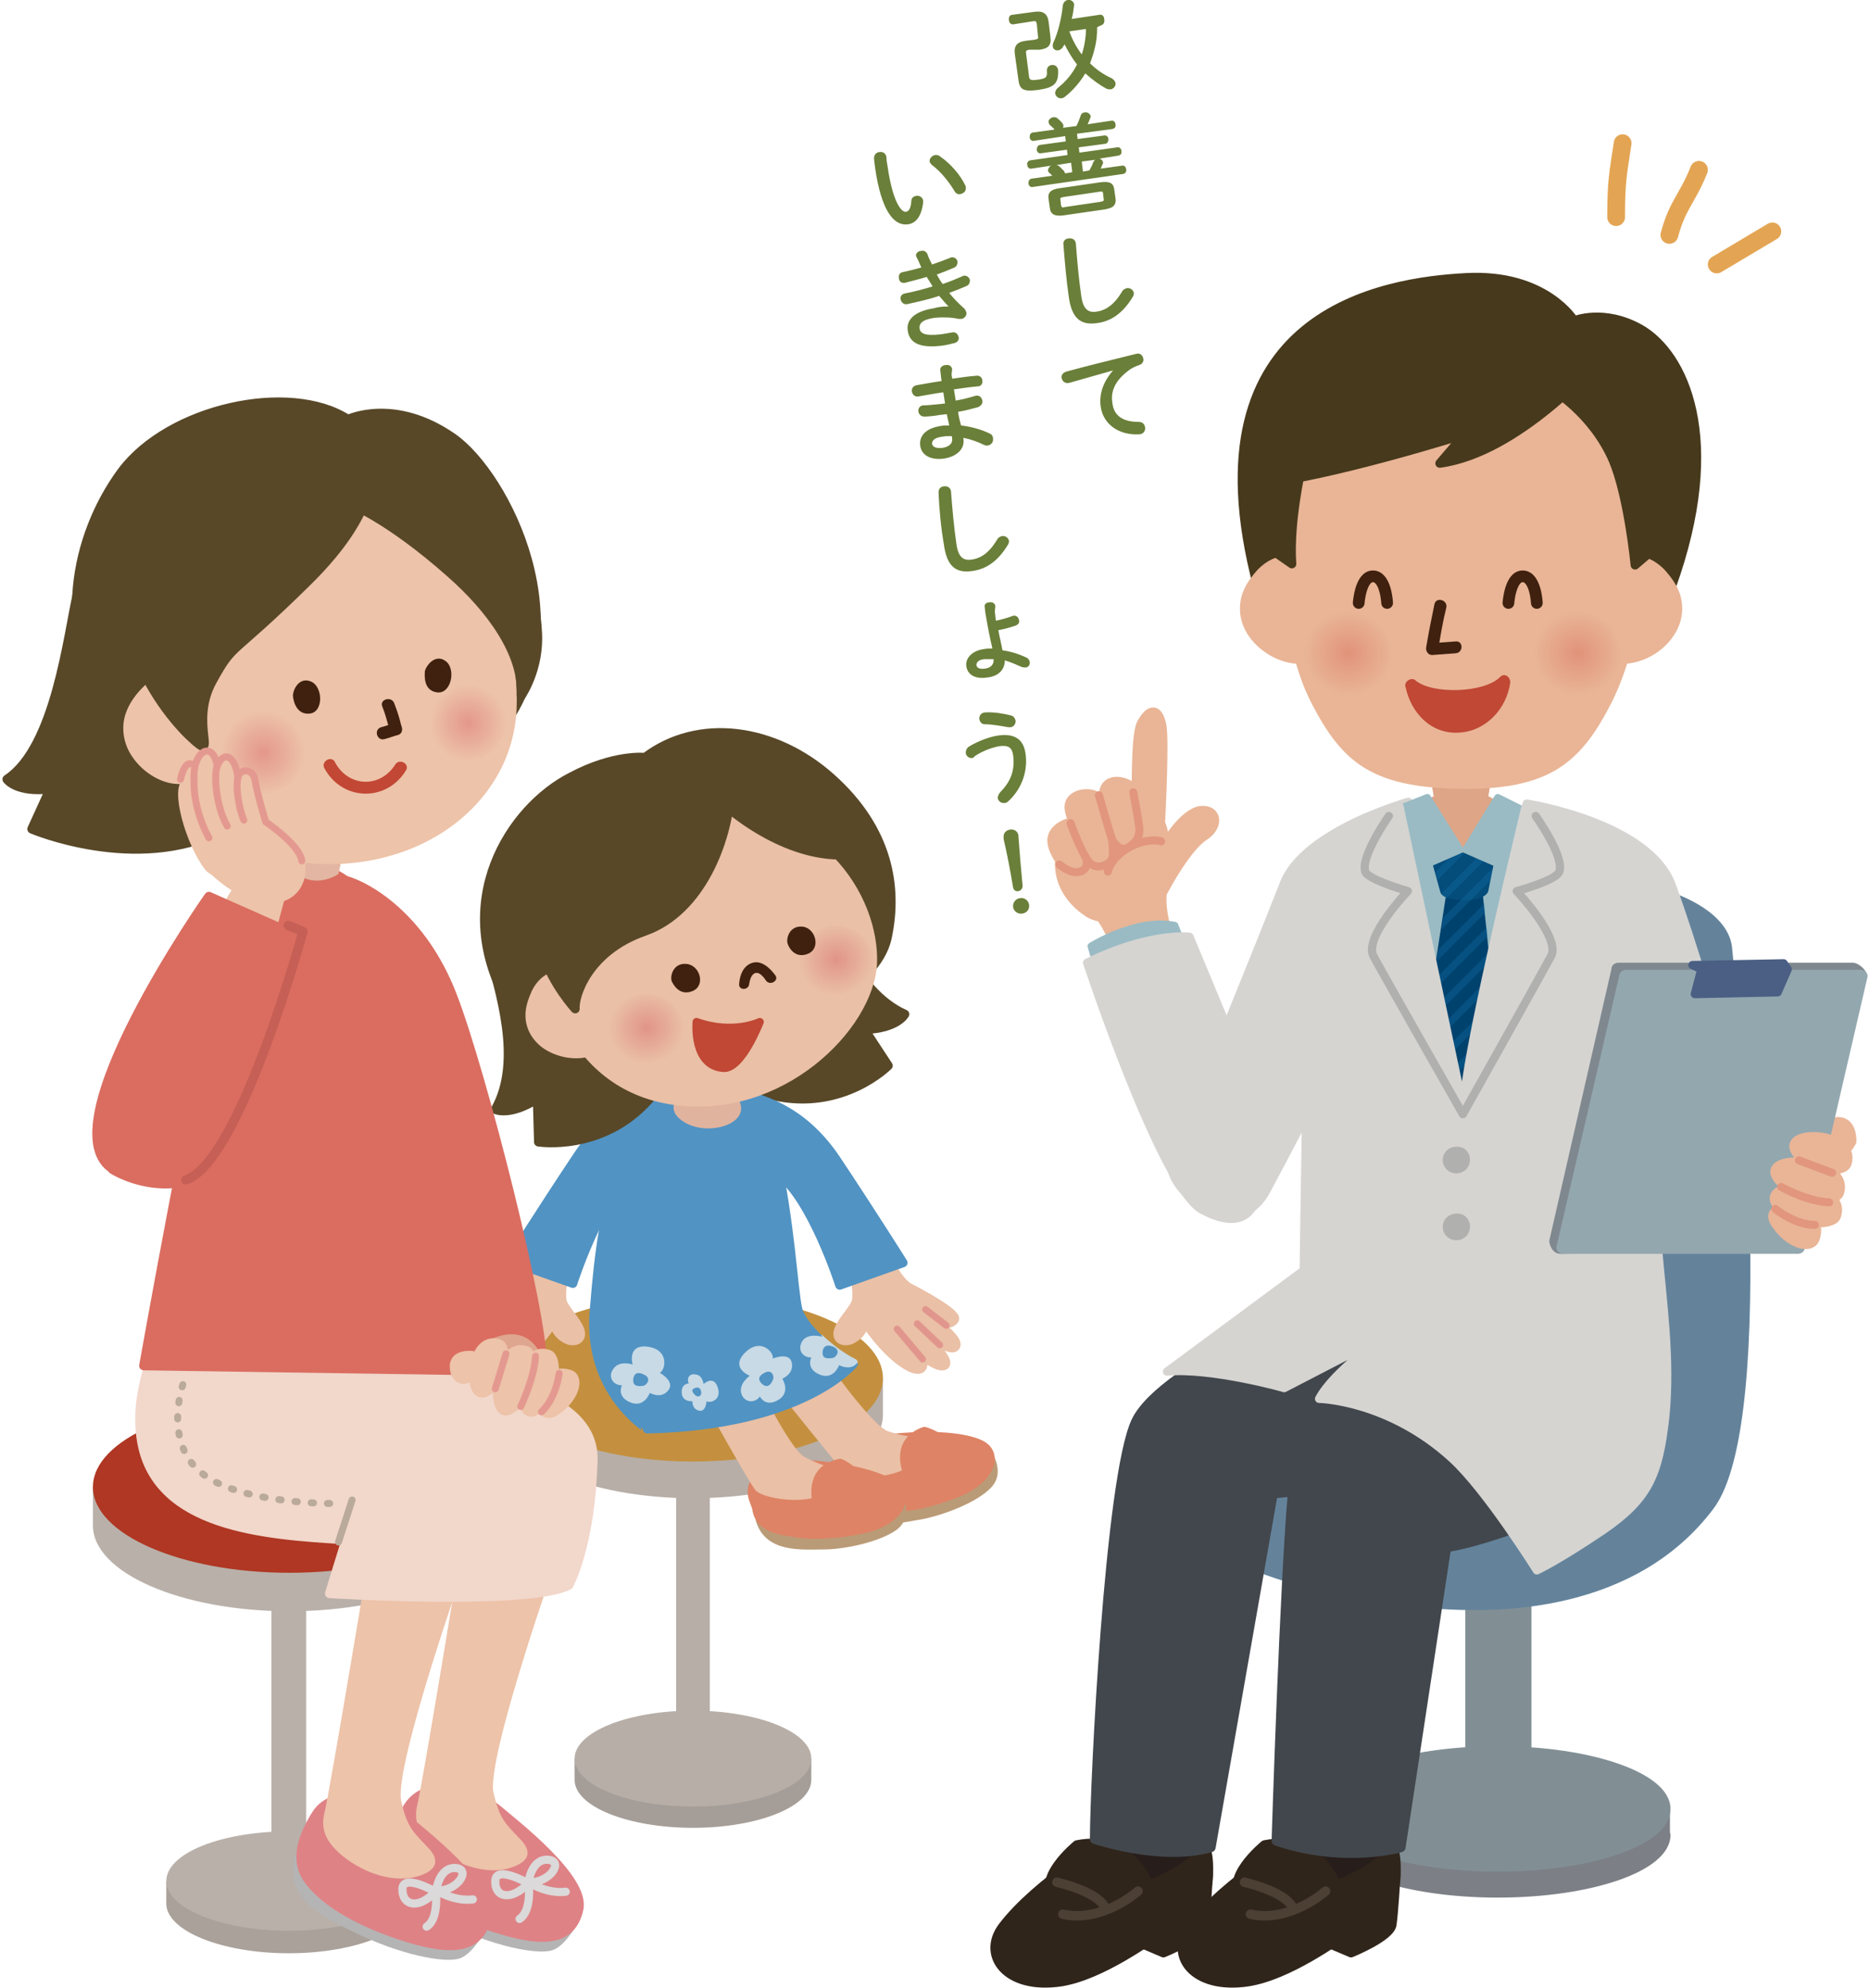 <?xml version="1.0" encoding="utf-8"?>
<!-- Generator: Adobe Illustrator 23.0.3, SVG Export Plug-In . SVG Version: 6.00 Build 0)  -->
<svg version="1.1" id="レイヤー_1" xmlns="http://www.w3.org/2000/svg" xmlns:xlink="http://www.w3.org/1999/xlink" x="0px"
	 y="0px" width="316px" height="336px" viewBox="0 0 316 336" style="enable-background:new 0 0 316 336;" xml:space="preserve">
<style type="text/css">
	
		.st0{fill-rule:evenodd;clip-rule:evenodd;fill:#584828;stroke:#584828;stroke-width:1.517;stroke-linecap:round;stroke-linejoin:round;stroke-miterlimit:10;}
	.st1{fill:#A59E98;}
	.st2{fill:#B7AEA7;}
	.st3{fill:#C4903F;}
	.st4{fill:none;stroke:#B7AEA7;stroke-width:5.69;stroke-linecap:round;stroke-miterlimit:10;}
	.st5{fill:#EAC0A6;stroke:#EAC0A6;stroke-width:1.517;stroke-linecap:round;stroke-linejoin:round;stroke-miterlimit:10;}
	.st6{fill:none;stroke:#E1968D;stroke-width:1.138;stroke-linecap:round;stroke-linejoin:round;stroke-miterlimit:10;}
	.st7{fill:#5193C3;stroke:#5193C3;stroke-width:1.517;stroke-linecap:round;stroke-linejoin:round;stroke-miterlimit:10;}
	.st8{fill:#BA9B77;stroke:#BA9B77;stroke-width:1.517;stroke-linecap:round;stroke-linejoin:round;stroke-miterlimit:10;}
	.st9{fill:#DE8365;stroke:#DE8365;stroke-width:1.517;stroke-linecap:round;stroke-linejoin:round;stroke-miterlimit:10;}
	.st10{fill:#E0B39E;}
	.st11{fill:#EAC0A6;}
	.st12{fill-rule:evenodd;clip-rule:evenodd;fill:url(#SVGID_1_);}
	.st13{fill-rule:evenodd;clip-rule:evenodd;fill:url(#SVGID_2_);}
	.st14{fill-rule:evenodd;clip-rule:evenodd;fill:#40210F;}
	.st15{fill:#40210F;}
	
		.st16{fill-rule:evenodd;clip-rule:evenodd;fill:#C04835;stroke:#C04835;stroke-width:1.338;stroke-linecap:round;stroke-linejoin:round;stroke-miterlimit:10;}
	.st17{clip-path:url(#SVGID_3_);}
	.st18{fill:#C7DAE6;}
	.st19{fill:#A9A19A;}
	.st20{fill:#B9B0A9;}
	.st21{fill:#AF3723;}
	.st22{fill:none;stroke:#B9B0A9;stroke-width:5.881;stroke-linecap:round;stroke-miterlimit:10;}
	.st23{fill:#B5B4B4;stroke:#B5B4B4;stroke-width:1.383;stroke-linecap:round;stroke-linejoin:round;stroke-miterlimit:10;}
	.st24{fill:#DE8286;stroke:#DE8286;stroke-width:1.383;stroke-linecap:round;stroke-linejoin:round;stroke-miterlimit:10;}
	.st25{fill:#EDC3A9;}
	.st26{fill:none;stroke:#DBD9D9;stroke-width:1.383;stroke-linecap:round;stroke-linejoin:round;stroke-miterlimit:10;}
	.st27{fill:#DA6D60;stroke:#DA6D60;stroke-width:1.568;stroke-linecap:round;stroke-linejoin:round;stroke-miterlimit:10;}
	.st28{fill:#F2D7CB;stroke:#F2D7CB;stroke-width:1.568;stroke-linecap:round;stroke-linejoin:round;stroke-miterlimit:10;}
	.st29{fill:#E2B6A2;}
	
		.st30{fill:none;stroke:#BAAA9B;stroke-width:1.176;stroke-linecap:round;stroke-linejoin:round;stroke-miterlimit:10;stroke-dasharray:0.392,2.353;}
	.st31{fill:none;stroke:#BAAA9B;stroke-width:1.176;stroke-linecap:round;stroke-linejoin:round;stroke-miterlimit:10;}
	.st32{fill:#DFA68F;}
	.st33{fill:#EDC3A9;stroke:#EDC3A9;stroke-width:1.568;stroke-linecap:round;stroke-linejoin:round;stroke-miterlimit:10;}
	.st34{fill:none;stroke:#E49990;stroke-width:1.176;stroke-linecap:round;stroke-linejoin:round;stroke-miterlimit:10;}
	
		.st35{fill-rule:evenodd;clip-rule:evenodd;fill:#584828;stroke:#584828;stroke-width:1.568;stroke-linecap:round;stroke-linejoin:round;stroke-miterlimit:10;}
	.st36{fill:#C24735;}
	.st37{fill-rule:evenodd;clip-rule:evenodd;fill:url(#SVGID_4_);}
	.st38{fill-rule:evenodd;clip-rule:evenodd;fill:url(#SVGID_5_);}
	.st39{fill:none;stroke:#C65F55;stroke-width:1.568;stroke-linecap:round;stroke-linejoin:round;stroke-miterlimit:10;}
	.st40{fill:#E9B596;stroke:#E9B596;stroke-width:1.803;stroke-linecap:round;stroke-linejoin:round;stroke-miterlimit:10;}
	.st41{fill:none;stroke:#E1967D;stroke-width:1.352;stroke-linecap:round;stroke-linejoin:round;stroke-miterlimit:10;}
	.st42{fill:#D5D4D1;stroke:#D5D4D1;stroke-width:1.387;stroke-linecap:round;stroke-linejoin:round;stroke-miterlimit:10;}
	.st43{fill:#9ABBC4;stroke:#9ABBC4;stroke-width:1.229;stroke-linecap:round;stroke-linejoin:round;stroke-miterlimit:10;}
	.st44{fill:#7C8086;stroke:#7C8086;stroke-width:1.387;stroke-linecap:round;stroke-linejoin:round;stroke-miterlimit:10;}
	.st45{fill:#818F95;stroke:#818F95;stroke-width:1.387;stroke-linecap:round;stroke-linejoin:round;stroke-miterlimit:10;}
	.st46{fill:#64839B;}
	.st47{fill:#30251B;stroke:#30251B;stroke-width:1.601;stroke-linecap:round;stroke-linejoin:round;stroke-miterlimit:10;}
	.st48{fill:#271E1B;}
	.st49{fill:none;stroke:#4C3F33;stroke-width:1.601;stroke-linecap:round;stroke-linejoin:round;stroke-miterlimit:10;}
	.st50{fill:#42474D;stroke:#42474D;stroke-width:1.646;stroke-linecap:round;stroke-linejoin:round;stroke-miterlimit:10;}
	
		.st51{fill-rule:evenodd;clip-rule:evenodd;fill:#47391C;stroke:#47391C;stroke-width:1.505;stroke-linecap:round;stroke-linejoin:round;stroke-miterlimit:10;}
	.st52{fill:#DEA587;}
	.st53{fill:#00426E;stroke:#00426E;stroke-width:1.639;stroke-linecap:round;stroke-linejoin:round;stroke-miterlimit:10;}
	.st54{fill:#044C7A;stroke:#044C7A;stroke-width:1.639;stroke-linecap:round;stroke-linejoin:round;stroke-miterlimit:10;}
	.st55{opacity:0.3;}
	.st56{clip-path:url(#SVGID_6_);}
	.st57{fill:none;stroke:#1475AD;stroke-width:1.189;stroke-linejoin:round;stroke-miterlimit:10;}
	.st58{fill:none;stroke:#B0B0AE;stroke-width:1.387;stroke-linecap:round;stroke-linejoin:round;stroke-miterlimit:10;}
	.st59{fill:#B0B0AE;}
	.st60{fill:#E9B596;}
	
		.st61{fill-rule:evenodd;clip-rule:evenodd;fill:none;stroke:#40210F;stroke-width:1.982;stroke-linecap:round;stroke-linejoin:round;stroke-miterlimit:10;}
	.st62{fill-rule:evenodd;clip-rule:evenodd;fill:url(#SVGID_7_);}
	.st63{fill-rule:evenodd;clip-rule:evenodd;fill:url(#SVGID_8_);}
	.st64{fill-rule:evenodd;clip-rule:evenodd;fill:#C04835;}
	.st65{fill:#C04835;}
	.st66{fill:#80888F;}
	.st67{fill:#93A7AF;}
	.st68{fill:#4A5F83;stroke:#4A5F83;stroke-width:1.398;stroke-linecap:round;stroke-linejoin:round;stroke-miterlimit:10;}
	.st69{fill:#6A7F39;}
	.st70{fill:none;stroke:#E3A554;stroke-width:3;stroke-linecap:round;stroke-linejoin:round;stroke-miterlimit:10;}
</style>
<g>
	<g>
		<g>
			<path class="st0" d="M138,149c2.5,6.4,6.2,18.5,14.9,22.4c0,0-1.2,2.4-6.8,2.6l4,6.1c0,0-7.6,7.7-19.3,5.1
				C119.2,182.8,138,149,138,149z"/>
			<g>
				<path class="st1" d="M137.1,300.8c0,4.5-9,8.1-20,8.1s-20-3.6-20-8.1v-3.6h40V300.8z"/>
				<path class="st2" d="M137.1,297.2c0,4.5-9,8.1-20,8.1s-20-3.6-20-8.1c0-4.5,9-8.1,20-8.1S137.1,292.7,137.1,297.2z"/>
				<path class="st2" d="M149.2,239.1c0,7.8-14.4,14.1-32.1,14.1c-17.7,0-32.1-6.3-32.1-14.1v-6.2h64.2V239.1z"/>
				<path class="st3" d="M149.2,232.9c0,7.8-14.4,14.1-32.1,14.1c-17.7,0-32.1-6.3-32.1-14.1c0-7.8,14.4-14,32.1-14
					C134.8,218.8,149.2,225.1,149.2,232.9z"/>
				<line class="st4" x1="117.1" y1="250" x2="117.1" y2="297.5"/>
			</g>
			<g>
				<path class="st5" d="M144.5,215.9c0,0,0.5,2.7,0.2,4c-0.3,1.3-2.4,3.2-3,4.9c-0.6,1.8,1.3,2.2,2.5,1.4c1.9-1.1,1.9-2.9,1.9-2.9
					s3.3,5.2,7.2,7.5c3.2,1.9,4.3-0.8-1.3-5.1c0,0,5.6,5.7,7.5,5.1c1.9-0.6-4.9-6.8-4.9-6.8s5.4,4.5,6.7,3.7
					c1.7-1.1-5.1-5.7-5.1-5.7s3.8,2.9,5.1,1c0.6-1-5.9-4.5-7.5-5.3c-1.6-0.8-2.9-3.3-2.9-3.3L144.5,215.9z"/>
				<line class="st6" x1="151.6" y1="224.6" x2="155.9" y2="229.7"/>
				<line class="st6" x1="158.8" y1="227.3" x2="155" y2="223.7"/>
				<line class="st6" x1="159.9" y1="224" x2="156.4" y2="221.3"/>
				<path class="st7" d="M124.8,184.7c3.5,1,10.5,2.4,16.4,11.1c6.2,9.3,11.4,17.6,11.4,17.6l-10.7,3.8c0,0-4.8-15-10.6-19
					C125.4,194.2,124.8,184.7,124.8,184.7z"/>
			</g>
			<g>
				<path class="st5" d="M95.2,215.9c0,0-0.5,2.7-0.2,4c0.3,1.3,2.4,3.2,3,4.9c0.6,1.8-1.3,2.2-2.5,1.4c-1.9-1.1-1.9-2.9-1.9-2.9
					s-3.3,5.2-7.2,7.5c-3.2,1.9-4.3-0.8,1.3-5.1c0,0-5.6,5.7-7.5,5.1c-1.9-0.6,4.9-6.8,4.9-6.8s-5.4,4.5-6.7,3.7
					c-1.8-1.1,5.1-5.7,5.1-5.7s-3.8,2.9-5.1,1c-0.6-1,5.9-4.5,7.5-5.3c1.6-0.8,2.9-3.3,2.9-3.3L95.2,215.9z"/>
				<line class="st6" x1="88" y1="224.6" x2="83.7" y2="229.7"/>
				<line class="st6" x1="80.9" y1="227.3" x2="84.7" y2="223.7"/>
				<line class="st6" x1="79.7" y1="224" x2="83.2" y2="221.3"/>
				<path class="st7" d="M113.8,184.4c-3.5,1-10.6,2.4-16.3,11.1c-6.2,9.3-11.4,17.6-11.4,17.6l10.7,3.8c0,0,4.8-15,10.6-19
					C113.2,193.8,113.8,184.4,113.8,184.4z"/>
			</g>
			<g>
				<path class="st8" d="M166.4,245c0,0,2.8,3.4,0.6,5.8c-2.2,2.4-7.7,4.5-11.3,5.2c-3.7,0.6-9.2,2.2-11.3-2.6
					C142.1,248.2,166.4,245,166.4,245z"/>
				<path class="st9" d="M142.3,248.9c0.1,1.2,1.1,2.3,1.3,3.1c1,3.3,5.3,2.7,6.8,2.8c2.5,0.1,7.1-0.8,11.3-2.5
					c5.8-2.3,7.3-6.8,3.7-8.3c-5-2.1-14.8-0.9-14.8-0.9C149,243.7,142,244.9,142.3,248.9z"/>
				<path class="st5" d="M131.9,234.4l6.9-4.3c0,0,8,11.5,11,12.5c2.8,0.9,4,1,6.5,1c2.7-0.1,0.1-0.8-0.4,0.6
					c-1.9,5.4-11.8,5.1-12.8,4C141.7,246.6,131.9,234.4,131.9,234.4z"/>
				<path class="st9" d="M154,250.4c0,0-3.7-6.4,2.2-8.5c0,0,4.7,1.2,3.4,4.3C157.9,250.5,154,250.4,154,250.4z"/>
			</g>
			<g>
				<path class="st8" d="M151.5,252.1c0,0,2.2,3.8-0.4,5.8c-2.6,1.9-8.3,3.2-12,3.2c-3.7,0-9.4,0.6-10.7-4.5
					C127.1,251.2,151.5,252.1,151.5,252.1z"/>
				<path class="st9" d="M127.1,251.9c-0.1,1.2,0.7,2.4,0.8,3.2c0.5,3.4,4.8,3.6,6.3,3.9c2.4,0.5,7.2,0.4,11.6-0.6
					c6.1-1.3,8.3-5.5,5-7.5c-4.6-2.9-14.4-3.4-14.4-3.4C134.6,247.9,127.4,247.9,127.1,251.9z"/>
				<path class="st5" d="M119.3,235.9l7.5-3.1c0,0,6,12.7,8.8,14.1c2.6,1.3,3.7,1.7,6.3,2.1c2.6,0.4,0.3-0.7-0.4,0.5
					c-2.7,5-12.5,3-13.3,1.8C126.9,249.6,119.3,235.9,119.3,235.9z"/>
				<path class="st9" d="M138.4,255.3c0,0-2.6-6.9,3.6-8c0,0,4.4,1.9,2.6,4.8C142.2,256.1,138.4,255.3,138.4,255.3z"/>
			</g>
			<path class="st7" d="M100.4,221.7c0.9-11.4,1.8-16.7,4.4-25.1c1.9-6.3,7.6-12.5,14.2-12.8c5.1-0.2,9.9,1.8,11.8,10.3
				c2.8,12.6,3.2,23.4,4,27.1c0.7,3,5.9,7.6,9.4,9.3c0,0-8.4,10.4-34.8,11C109.4,241.4,99.3,235.4,100.4,221.7z"/>
			<path class="st10" d="M115.6,184.3c0,0-4.2,3,0.3,5.5c4.5,2.5,12.9-0.5,7.7-5.5H115.6z"/>
			<path class="st0" d="M82.6,160.6c1.7,6.6,5.8,18.6,1.1,26.9c0,0,2.4,1.2,7.1-1.8L91,193c0,0,10.7,1.7,18.6-7.1
				C117.6,177,82.6,160.6,82.6,160.6z"/>
			<path class="st0" d="M109,128c9-6.8,21.9-5.1,31.5,3.5c9.6,8.6,11.3,18.4,9.4,27.1c-3.6,15.8-52.9,30-63.8,11.4
				c-10.3-17.6,0.2-33.5,10.4-38.7C103.8,127.4,109,128,109,128z"/>
			<path class="st11" d="M99.9,165.5c-2.1-1.4-4.5-1.9-6.5-1.3c-1.5,0.5-2.7,1.6-3.5,3.2c-0.5,1.1-1.2,2.8-1.1,4.5
				c0.1,2,1.1,3.8,2.8,5.1c2.3,1.7,5.6,2.3,8.2,1.5c2.8-0.9,4.3-3.2,4-6.4C103.6,169.5,102.1,167.1,99.9,165.5z"/>
			<path class="st11" d="M115.5,136.5c-6.7,0.6-18.4,6.2-22.1,17.1c-3.8,10.8,2,30.5,20.3,33.1c18.4,2.7,33.9-12.6,34.5-23.8
				C148.7,151.6,138.7,134.5,115.5,136.5z"/>
			
				<radialGradient id="SVGID_1_" cx="-516.828" cy="586.754" r="6.401" gradientTransform="matrix(-0.951 0.308 0.294 0.907 -554.716 -199.353)" gradientUnits="userSpaceOnUse">
				<stop  offset="0" style="stop-color:#E19489"/>
				<stop  offset="1" style="stop-color:#EAC0A6"/>
			</radialGradient>
			<path class="st12" d="M115.6,173.8c-0.9,8.8-13.5,7.7-12.8,0.4c0.1-1.2,0.5-2.5,1.1-3.4c2.8-4.2,8.3-3.3,10.5-0.2
				C115,171.5,115.6,172.8,115.6,173.8"/>
			
				<radialGradient id="SVGID_2_" cx="-550.875" cy="585.633" r="6.402" gradientTransform="matrix(-0.951 0.308 0.294 0.907 -554.716 -199.353)" gradientUnits="userSpaceOnUse">
				<stop  offset="0" style="stop-color:#E19489"/>
				<stop  offset="1" style="stop-color:#EAC0A6"/>
			</radialGradient>
			<path class="st13" d="M147.7,162.3c-0.9,8.8-13.5,7.7-12.8,0.4c0.1-1.2,0.5-2.5,1.1-3.4c2.8-4.2,8.3-3.3,10.5-0.2
				C147.1,160,147.6,161.3,147.7,162.3"/>
			<path class="st14" d="M117,167.5c2.3-0.9,1.3-4.4-1-4.6c-2.2-0.2-2.8,2-2.5,2.9C113.9,166.7,115,168.3,117,167.5z"/>
			<path class="st14" d="M136.5,161.2c2.3-0.9,1.3-4.4-0.9-4.6c-2.2-0.2-2.8,2-2.5,2.9C133.4,160.4,134.5,162,136.5,161.2z"/>
			<g>
				<g>
					<path class="st15" d="M131,164.8c-0.9-1.2-2.4-2.7-4.1-2c-1.4,0.6-1.9,2.1-2,3.5c-0.1,1.1,1.6,1.1,1.7,0
						c0.1-0.6,0.3-1.5,0.9-1.8c0.8-0.4,1.6,0.7,2,1.3C130.2,166.6,131.7,165.7,131,164.8L131,164.8z"/>
				</g>
			</g>
			<path class="st0" d="M123.4,134.3c-0.5,7.6-4.8,19.7-14.5,23.1c-9.7,3.4-11.9,11.1-11.7,13.1c0,0-3.8-4.1-5.5-9.4
				c-1.7-5.3,0.5-21.6,14.1-26.2C119.4,130.2,123.4,134.3,123.4,134.3z"/>
			<path class="st0" d="M122.8,136.3c0,0,8.9,8.1,19,8.2c0,0-4.7-7.8-12.7-8.5C121,135.3,122.8,136.3,122.8,136.3z"/>
			<path class="st16" d="M128.4,172.7c0,0-4.5,2.2-10.7,0c0,0-0.7,7.4,4.5,7.8C125.3,180.8,128.4,172.7,128.4,172.7z"/>
			<g>
				<defs>
					<path id="SVGID_15_" d="M144.6,229.7c-3.5-1.7-8.4-6.1-9-8.7c-0.3-1.3-0.5-3.5-0.8-6.2c-0.6-5.3-1.4-12.6-3.2-20.9
						c-1.6-7.3-5.5-10.9-11.8-10.9c-0.3,0-0.5,0-0.8,0c-7.2,0.3-13,6.9-14.9,13.3c-2.7,8.7-3.5,14.2-4.4,25.3
						c-1.1,14,9.3,20.4,9.4,20.5c0.1,0.1,0.3,0.1,0.4,0.1c0,0,0,0,0,0c26.5-0.7,35-10.9,35.4-11.3c0.1-0.2,0.2-0.4,0.1-0.6
						C144.9,230,144.8,229.8,144.6,229.7z"/>
				</defs>
				<clipPath id="SVGID_3_">
					<use xlink:href="#SVGID_15_"  style="overflow:visible;"/>
				</clipPath>
				<g class="st17">
					<g>
						<path class="st18" d="M105.1,234.1c0,0-1,1.9,1.4,2.9c2.4,1,3.3-1.6,3.3-1.6s1.9,1.1,3.1-0.4c1.3-1.5-1.4-3-1.4-3
							c1-0.5,1.6-3.9-2-4.4c-3.6-0.5-2.6,3-2.6,3s-2.3-0.8-3.3,0.8C102.6,232.8,103.8,234.2,105.1,234.1z M107,233.3
							c0-0.8,0.4-1.7,1.8-1c1.4,0.6,0.5,1.8-0.1,1.9C107.4,234.4,107,234,107,233.3z"/>
						<path class="st18" d="M137.1,229.4c0,0-1,1.9,1.4,2.9c2.4,1,3.3-1.6,3.3-1.6s1.9,1.1,3.1-0.4c1.3-1.5-1.4-3-1.4-3
							c1-0.5,1.6-3.9-2-4.4c-3.6-0.5-2.6,3-2.6,3s-2.3-0.7-3.3,0.7C134.6,228.2,135.8,229.5,137.1,229.4z M139,228.6
							c0-0.7,0.4-1.6,1.8-1c1.4,0.6,0.5,1.8-0.1,1.9C139.4,229.7,139,229.4,139,228.6z"/>
						<path class="st18" d="M128.4,236c0,0,0.9,1.9,3.1,0.6c2.2-1.3,0.7-3.6,0.7-3.6s2-0.8,1.6-2.7c-0.4-1.9-3.2-0.7-3.2-0.7
							c0.2-1.1-2.1-3.6-4.7-1c-2.6,2.6,0.8,3.9,0.8,3.9s-2,1.4-1.4,3.1C125.9,237.2,127.7,237.1,128.4,236z M128.9,234
							c-0.6-0.5-1.1-1.3,0.3-2c1.3-0.7,1.7,0.7,1.4,1.2C130.1,234.4,129.5,234.4,128.9,234z"/>
						<path class="st18" d="M116.4,233.8c0,0-1.3,0-1.2,1.6c0.1,1.6,1.8,1.4,1.8,1.4s-0.1,1.3,1.1,1.6c1.2,0.3,1.3-1.6,1.3-1.6
							c0.6,0.4,2.6-0.2,1.9-2.3c-0.7-2.2-2.4-0.6-2.4-0.6s-0.2-1.5-1.3-1.6C116.4,232,116,233.1,116.4,233.8z M117.4,234.6
							c0.4-0.2,1-0.2,1.1,0.7c0,0.9-0.8,0.8-1.1,0.4C116.8,235.1,116.9,234.8,117.4,234.6z"/>
					</g>
				</g>
			</g>
		</g>
		<g>
			<path class="st19" d="M69.5,321.7c0,4.6-9.3,8.4-20.7,8.4c-11.4,0-20.7-3.8-20.7-8.4v-3.7h41.3V321.7z"/>
			<path class="st20" d="M69.5,317.9c0,4.6-9.3,8.4-20.7,8.4c-11.4,0-20.7-3.8-20.7-8.4c0-4.7,9.3-8.4,20.7-8.4
				C60.2,309.5,69.5,313.3,69.5,317.9z"/>
			<path class="st20" d="M82,257.8c0,8-14.8,14.5-33.1,14.5c-18.3,0-33.2-6.5-33.2-14.5v-6.5H82V257.8z"/>
			<path class="st21" d="M82,251.3c0,8-14.8,14.5-33.1,14.5c-18.3,0-33.2-6.5-33.2-14.5c0-8,14.8-14.5,33.2-14.5
				C67.1,236.8,82,243.3,82,251.3z"/>
			<line class="st22" x1="48.8" y1="269.1" x2="48.8" y2="318.2"/>
		</g>
		<g>
			<path class="st23" d="M97.3,324.2c0,0-2.1,4-4.1,4.7c-2.2,0.8-9.6-0.6-17.4-4.4c-7.4-3.5-11.5-6.6-9.3-12.8
				C68.5,306,97.3,324.2,97.3,324.2z"/>
			<path class="st24" d="M68.9,305.3c-4.7,7.6-1.8,10.7,0.3,12.8c2.8,2.8,8.1,6,15.8,8.2c6.8,2,11.7,1.9,12.9-3.7
				c1.1-5.2-10.9-14.4-13.7-16.8C81.4,303.4,72.4,299.8,68.9,305.3z"/>
			<path class="st25" d="M78.3,259.3l16.2,2.8c0,0-12.4,35-11.1,40.9c1,4.3,1.9,5.1,4.4,7.7c2.6,2.6,1.2,4.2-2,5.1
				c-3.2,0.8-7.6-0.1-11.5-3c-2.9-2.1-4.6-4.3-3.8-7.7C71.4,301.6,78.3,259.3,78.3,259.3z"/>
			<g>
				<path class="st26" d="M89.3,318.1c0,0,0.5-4,3.3-3.8C95.4,314.5,92.9,318.3,89.3,318.1z"/>
				<path class="st26" d="M89.3,318.3c0,0-5.6-3.2-5.6-0.4C83.6,320.6,86.2,321.4,89.3,318.3z"/>
				<path class="st26" d="M95.6,319.7c-3.3,0.4-6.3-1.6-6.3-1.6s0.7,4.7-1.5,6.2"/>
			</g>
		</g>
		<g>
			<path class="st23" d="M81.6,325.6c0,0-2.1,4-4.1,4.7c-2.3,0.8-9.7-0.6-17.4-4.4c-7.4-3.5-11.5-6.6-9.3-12.8
				C52.9,307.4,81.6,325.6,81.6,325.6z"/>
			<path class="st24" d="M53.3,306.7c-4.7,7.6-1.8,10.7,0.3,12.8c2.8,2.8,8.1,5.9,15.8,8.2c6.8,2,11.7,1.9,12.9-3.6
				c1.1-5.2-10.9-14.4-13.7-16.8C65.7,304.8,56.7,301.2,53.3,306.7z"/>
			<path class="st25" d="M62.7,260.7l16.2,2.8c0,0-12.4,35-11.1,40.9c1,4.3,1.9,5.1,4.4,7.7c2.6,2.6,1.2,4.3-2,5.1
				c-3.2,0.8-7.6-0.1-11.6-3c-2.8-2.1-4.6-4.4-3.8-7.7C55.7,303,62.7,260.7,62.7,260.7z"/>
			<g>
				<path class="st26" d="M73.7,319.5c0,0,0.5-4,3.3-3.8C79.7,315.9,77.3,319.7,73.7,319.5z"/>
				<path class="st26" d="M73.6,319.7c0,0-5.6-3.2-5.6-0.4C68,322,70.6,322.8,73.6,319.7z"/>
				<path class="st26" d="M79.9,321c-3.3,0.4-6.3-1.6-6.3-1.6s0.7,4.8-1.5,6.2"/>
			</g>
		</g>
		<path class="st27" d="M58.4,148.8c3.7,1,12.9,6.2,18,19.4c5.1,13.2,15.4,54,15.2,62.3c-0.2,8.3-12.2,7.4-15.9-6.2
			C72,210.6,58.4,148.8,58.4,148.8z"/>
		<path class="st28" d="M29.5,221.5c0,0-7.6,11.5-5.5,22.4c2.7,14.1,20.4,15.5,34.5,16.3l-2.8,9.1c0,0,33.5,2.1,40.4-1.4
			c0,0,3.7-6.6,4.1-21.1c0.3-10.4-15-13.4-23.9-14.4C67.4,231.3,29.5,221.5,29.5,221.5z"/>
		<path class="st27" d="M47.1,148.1c-7.4,3.8-7,7.8-9.9,18.4c-3.9,13.7-12.9,64.3-12.9,64.3l54.2,0.8c-1,0.3-9.6-61.5-11.3-67.4
			C62.9,148.6,54.7,144.1,47.1,148.1z"/>
		<path class="st29" d="M58.2,143.1l-1,4.6c0,0-4.2,3-8-0.8l-0.7-4.2L58.2,143.1z"/>
		<path class="st30" d="M30.9,234c0,0-3.5,10,3.5,15.2c6.9,5.2,22.8,4.9,22.8,4.9"/>
		<line class="st31" x1="57.2" y1="260.6" x2="59.5" y2="253.5"/>
		<g>
			<path class="st32" d="M92.2,231.2c-0.5-2.2-2.5-7.5-8.7-5.1C77.4,228.5,92.2,231.2,92.2,231.2z"/>
			<path class="st33" d="M79.8,229.1c0,0-3.2-0.4-3,2c0.1,2.4,2.4,2.7,3.3,0.5C80.9,229.5,81,230,79.8,229.1z"/>
			<path class="st33" d="M92.7,228.9c1.7,0.6,1.3,7.4-2.2,9.5C86.9,240.6,87.3,227,92.7,228.9z"/>
			<path class="st33" d="M96.3,232.3c1.7,0.6,0.8,4.2-2.7,6.3C90,240.7,90.9,230.4,96.3,232.3z"/>
			<path class="st33" d="M89,228.3c1.6,0.6,0.8,7.8-2.8,9.9C82.6,240.4,83.6,226.4,89,228.3z"/>
			<path class="st33" d="M84.3,227.1c1.5,0.5,1.3,6-2.1,8.1C78.8,237.1,79.3,225.5,84.3,227.1z"/>
			<line class="st34" x1="83.7" y1="234.7" x2="85.5" y2="228.8"/>
			<path class="st34" d="M88,237.7c0,0,2.3-4.8,2.5-8.5"/>
			<path class="st34" d="M94.5,232.1c-0.7,4.6-3,6.5-3,6.5"/>
		</g>
		<g>
			<path class="st35" d="M13.1,100.3c-1.6,6.9-3.7,26-11.9,31.4c0,0,1.6,2.3,7.3,1.6l-3.1,6.8c0,0,17.6,7.5,32.1,0.2
				C48.4,134.9,13.1,100.3,13.1,100.3z"/>
			<path class="st35" d="M18.2,119.6c-8.7-12.2-5.7-28.9,2.4-39.9c8-10.7,28.3-15.2,38.2-8.8c0,0,7.8-3.8,17.7,3.1
				c8.9,6.2,22.2,32.2,7.6,49.9C71,139.9,18.2,119.6,18.2,119.6z"/>
			<path class="st25" d="M35.3,118.2c-1.6-2.4-3.9-3.9-6.3-4.1c-1.8-0.1-3.5,0.6-4.9,2.1c-1,1-2.3,2.6-2.9,4.5
				c-0.7,2.2-0.4,4.7,0.9,6.8c1.7,2.8,4.9,4.9,7.9,5c3.3,0.2,5.7-1.8,6.8-5.4C37.6,124.1,37,120.9,35.3,118.2z"/>
			<path class="st25" d="M51.1,75.9c-8,0-16.7,3.4-21.4,17.6c-4.6,14.2-6.4,45.5,15.6,51.2c21.9,5.6,41.3-7.1,42-25
				C87.9,104.5,79,75.8,51.1,75.9z"/>
			<g>
				<g>
					<path class="st36" d="M66.8,129.2c-2.6,4.1-8,3.8-10.2-0.4c-0.6-1.2-2.4-0.1-1.8,1c3,5.6,10.5,5.8,13.8,0.4
						C69.3,129.1,67.5,128.1,66.8,129.2L66.8,129.2z"/>
				</g>
			</g>
			<g>
				<g>
					<path class="st15" d="M64.6,119.4c0.5,1.2,0.8,2.5,1.2,3.8c0.3,1.3,2.3,0.7,2-0.6c-0.3-1.3-0.7-2.5-1.2-3.8
						C66.1,117.6,64.1,118.2,64.6,119.4L64.6,119.4z"/>
				</g>
			</g>
			<g>
				<g>
					<path class="st15" d="M66.7,122.2c-0.8,0.2-1.5,0.5-2.3,0.7c-1.3,0.4-0.7,2.4,0.6,2c0.8-0.2,1.5-0.5,2.3-0.7
						C68.5,123.8,67.9,121.8,66.7,122.2L66.7,122.2z"/>
				</g>
			</g>
			<path class="st35" d="M58.7,84.9c0,0,6.7,2.4,17.5,12c6.7,5.9,12.3,13.5,11.9,20.6c0,0,3.1-4.5,2.7-10.7
				c-0.3-5.9-2.5-20-15.4-27.7C62.5,71.2,58,78.6,58.7,84.9z"/>
			<path class="st35" d="M62.6,77.8c0,0,2.5,7.6-10.8,20.6c-13.2,13-12.2,9.9-15.9,16.6c-4.1,7.3,1.3,14.2-3.6,9.6
				c-4.9-4.5-19.7-23.1-3.2-39C45.7,69.6,59.1,72.2,62.6,77.8z"/>
			
				<radialGradient id="SVGID_4_" cx="-201.611" cy="668.019" r="3.194" gradientTransform="matrix(-2.152 0.587 0.586 2.159 -780.84 -1196.695)" gradientUnits="userSpaceOnUse">
				<stop  offset="0" style="stop-color:#E4978C"/>
				<stop  offset="1" style="stop-color:#EDC3A9"/>
			</radialGradient>
			<path class="st37" d="M51.7,127.3c-1.3,10.2-15.4,8.1-14.3-0.4c0.2-1.4,0.7-2.9,1.4-3.9c3.4-4.7,9.3-3.2,11.7,0.5
				C51.1,124.6,51.6,126.1,51.7,127.3"/>
			
				<radialGradient id="SVGID_5_" cx="-217.193" cy="669.93" r="2.896" gradientTransform="matrix(-2.152 0.587 0.586 2.159 -780.84 -1196.695)" gradientUnits="userSpaceOnUse">
				<stop  offset="0" style="stop-color:#E4978C"/>
				<stop  offset="1" style="stop-color:#EDC3A9"/>
			</radialGradient>
			<path class="st38" d="M85.6,122.3c-1.2,9.3-13.9,7.3-13-0.4c0.2-1.3,0.6-2.6,1.3-3.5c3-4.3,8.5-2.9,10.6,0.5
				C85.1,119.8,85.6,121.2,85.6,122.3"/>
			<path class="st14" d="M52.3,120.6c2.4-0.2,2.3-4.5,0.3-5.4c-2-0.9-3.1,1.3-3.1,2.4C49.6,118.7,50.2,120.8,52.3,120.6z"/>
			<path class="st14" d="M73.8,117c2.4,0.4,3.3-3.8,1.6-5.2c-1.7-1.4-3.3,0.5-3.6,1.6C71.7,114.5,71.7,116.7,73.8,117z"/>
		</g>
		<path class="st27" d="M19,197.6c0,0,7.3,4.8,15.7,1c7.9-3.5,1.9-10.9-1.9-9.9C29,189.8,19,197.6,19,197.6z"/>
		<g>
			<path class="st33" d="M35.3,146.5c-3.2-4.1-5.8-13.5-3.6-14.4c2.8-1.2,2.1,3.5,2.1,3.5s-1.9-5.4,0.6-5.8c2.5-0.4,2.4,4.5,2.4,4.5
				s-1.1-5.4,1.2-5.4c2.3-0.1,2.2,5.6,2.2,5.6c-0.1-2.5,1-4,2.4-2.1c1.5,2,2.5,7,2.5,7S38,149.9,35.3,146.5z"/>
			<path class="st33" d="M35.8,146.8c0,0,6.4,6.6,11.8,4.8c5.3-1.8,3.9-10.2-2.5-12.3C38.6,137.2,35.3,145.6,35.8,146.8z"/>
			<path class="st34" d="M41.2,138.6c-0.8-1.8-1.6-6.2-0.8-7.7c0.6-1,2.4-0.9,2.7,1c0.4,2.4,1.8,7,1.8,7s5.8,3.9,6.1,6.6"/>
			<path class="st34" d="M38.4,139.6c-1.9-3.3-2.3-8.6-1.7-10.1c1-2.7,3.1-1.9,3.5,2"/>
			<path class="st34" d="M35.3,141.6c-2.8-5.2-2.5-9.5-2.5-9.5c-0.4-5.1,3.1-7.2,3.9-2.7"/>
		</g>
		<path class="st33" d="M39.7,151l-3.7,6.3c0,0,3.6,4.5,9.2,2.4l2.2-8.2L39.7,151z"/>
		<path class="st34" d="M30.5,131.7c0,0,0.6-3,1.8-2.6"/>
		<path class="st27" d="M47.7,157l-12.4-5.5c0,0-27.8,39.5-16,46.2C33.3,205.7,45.8,171.5,47.7,157z"/>
		<path class="st39" d="M48.7,156.4l2.5,1c0,0-10.6,39-19.8,42"/>
		<g>
			<g>
				<path class="st40" d="M196.5,150.5c0,0,3.8-7.3,6.9-9.3c2.5-1.6,2.2-4.3-0.4-4.1c-2.6,0.2-6.1,5.2-6.9,7.6
					C195.3,147.1,196.5,150.5,196.5,150.5z"/>
				<path class="st40" d="M192.1,136.7c-5.1-1.1-10.2,0.6-12.2,5.7c-2,5.1,0.4,9.4,4.2,11.8c3.8,2.3,13.7-0.3,13-7.3
					C196.4,140.5,197.2,137.8,192.1,136.7z"/>
				<path class="st40" d="M196,138.6c0,0,0.7-13.3,0.2-16c-0.7-3.3-2.1-2.3-3.2-0.3c-1.1,2-0.8,12.6-0.9,16.1
					C191.9,142,195.5,142.5,196,138.6z"/>
				<path class="st40" d="M185.2,153.9c2,1.7,4.7,8.2,4.6,10.5l8.6-3.1c0,0-2.7-6.4-2.1-10.5L185.2,153.9z"/>
				<path class="st41" d="M196.2,142.2c-2.6-0.8-7.9,1.3-9,5.1"/>
				<path class="st40" d="M191.7,133.7c-0.5-1.3-4.3-2.6-5-0.1c-0.7,2.5,0.6,9.6,3.2,9C192.5,141.9,192.6,136.2,191.7,133.7z"/>
				<path class="st40" d="M185.5,134.9c-0.9-1.1-4.9-0.9-4.7,1.7c0.2,2.6,4,8.7,6.2,7.2C189.2,142.3,187.2,136.9,185.5,134.9z"/>
				<path class="st40" d="M182.9,139.4c-0.9-1.1-5.3,0.2-5,2.9c0.2,2.6,4.4,7.6,6.5,6.1C186.6,146.9,184.7,141.4,182.9,139.4z"/>
				<path class="st41" d="M179,146.1c0,0,1.6,1.3,2.7,1.3c1.1,0,2.4-0.5,1.8-2.5"/>
				<path class="st41" d="M180.9,139.1c0,0,2.2,6.2,3.6,7c1.4,0.9,3.3-0.2,3.5-1.2c0.2-1-0.1-3.1-0.1-3.1"/>
				<path class="st41" d="M185.7,134.4c0,0,1.8,6.3,2.2,7.4c0.4,1,1.7,2.1,2.6,1.5c0.9-0.6,2.3-1.4,2-3.6c-0.3-2.2-1-5.8-1-5.8"/>
			</g>
			<path class="st42" d="M214,201.2c6.3-11.7,17.5-33.7,17.5-33.7l6.5-32c0,0-17.5,4.9-21,13.7c-4.8,12.3-19.1,47.3-19.1,47.3
				C197.4,201.3,208.9,210.7,214,201.2z"/>
			<g>
				<path class="st43" d="M185.4,163.4l-1-3.5c0,0,7.7-4.8,14.1-3.5l1.2,3L185.4,163.4z"/>
				<path class="st42" d="M212.9,186.9l-11.9-28.6c0,0-6.8-0.8-17.3,4.4c0,0,12.6,38.2,19.5,41.8c11.7,6.2,9.6-8.9,9.6-8.9
					L212.9,186.9z"/>
			</g>
			<g>
				<path class="st44" d="M281.6,310.1c0,5.5-12.8,9.9-28.5,9.9c-15.7,0-28.5-4.4-28.5-9.9v-4.4h56.9V310.1z"/>
				<path class="st45" d="M281.6,305.7c0,5.5-12.8,9.9-28.5,9.9c-15.7,0-28.5-4.4-28.5-9.9c0-5.5,12.7-9.9,28.5-9.9
					C268.9,295.8,281.6,300.3,281.6,305.7z"/>
			</g>
			<path class="st45" d="M248.3,306.3v-38.8h9.8v38.8C258,306.3,254.2,308.4,248.3,306.3z"/>
			<path class="st46" d="M272.4,148.7c7.3,0.3,19.6,4.2,20.3,11.5c0.7,7.3,8.2,79.5-3.1,94.7c-13.3,17.8-36.7,17.5-44.7,17.1
				c-17.8-0.8-45.4-7.3-45.4-17.8C199.3,243.7,272.4,148.7,272.4,148.7z"/>
			<g>
				<path class="st47" d="M204.1,317.9c0,0-0.3,5.2-0.6,7.3c-0.2,2.1-6.9,4.8-6.9,4.8l-5.4-2.3L204.1,317.9z"/>
				<path class="st47" d="M203.5,311.7c0.8,1.7,0.7,3.8,0.7,5c-0.1,5.9-4.9,7.7-6.8,9c-3.1,2.1-11.3,8.1-18.1,9.2
					c-9.3,1.4-13.4-4.5-9.9-9.2c5.8-7.7,18.6-15.2,18.6-15.2C190.7,310.1,200.8,306.2,203.5,311.7z"/>
				<g>
					<path class="st48" d="M202.7,311.4c0,0.6-0.3,1.2-1.1,1.9c-2.3,2.4-8.5,5.6-13.9,5.6c-2.6,0-4.7-0.7-6.4-2.1l-0.9-0.5
						c-0.3-0.2-0.5-0.5-0.5-0.8c0-0.3,0.2-0.7,0.5-0.8l0.6-0.3c2.9-1.6,3.4-1.9,5.5-5.4L202.7,311.4z"/>
				</g>
				<path class="st47" d="M194.6,319.8c0,0-2.9-10-12.6-8c0,0-7.5,6.1-3.4,9.2C184.3,325.3,194.6,319.8,194.6,319.8z"/>
				<path class="st49" d="M192.3,319.6c0,0-6,5.4-12.7,3.9"/>
				<path class="st49" d="M178.6,318.1c0,0,6.7,1.5,8.1,4.2"/>
			</g>
			<g>
				<path class="st47" d="M235.8,317.9c0,0-0.3,5.2-0.6,7.3c-0.2,2.1-6.9,4.8-6.9,4.8l-5.4-2.3L235.8,317.9z"/>
				<path class="st47" d="M235.2,311.7c0.8,1.7,0.7,3.8,0.7,5c-0.1,5.9-4.9,7.7-6.8,9c-3.1,2.1-11.3,8.1-18.2,9.2
					c-9.3,1.4-13.4-4.5-9.8-9.2c5.8-7.7,18.6-15.2,18.6-15.2C222.4,310.1,232.5,306.2,235.2,311.7z"/>
				<g>
					<path class="st48" d="M234.4,311.4c0,0.6-0.3,1.2-1.1,1.9c-2.3,2.4-8.5,5.6-13.9,5.6c-2.6,0-4.7-0.7-6.4-2.1l-0.9-0.5
						c-0.3-0.2-0.5-0.5-0.5-0.8c0-0.3,0.2-0.7,0.5-0.8l0.6-0.3c2.9-1.6,3.4-1.9,5.5-5.4L234.4,311.4z"/>
				</g>
				<path class="st47" d="M226.3,319.8c0,0-2.9-10-12.6-8c0,0-7.5,6.1-3.4,9.2C216,325.3,226.3,319.8,226.3,319.8z"/>
				<path class="st49" d="M224,319.6c0,0-6,5.4-12.7,3.9"/>
				<path class="st49" d="M210.3,318.1c0,0,6.7,1.5,8.1,4.2"/>
			</g>
			<path class="st50" d="M225.9,218.9c0,0-29.4,11.9-33.9,21.3c-4.5,9.4-7,61.5-7,70.6c0,0,11.2,3.8,19.6,1.4l10.5-59.8
				c0,0,8.4-0.7,15.4-1.7c7-1.1,42-27.6,42-27.6S239.5,208.4,225.9,218.9z"/>
			<path class="st50" d="M278.7,218.2c0,0,7.3,26.2-9.1,34.2c-16.4,8-25.2,9.1-25.2,9.1l-7.7,50.7c0,0-9.4,2.8-21-1.1
				c0,0,1.4-44.4,2.8-59.4c1.4-15,36.3-26.9,36.3-26.9L278.7,218.2z"/>
			<path class="st42" d="M258,135.8c0,0,20.6,3.2,24.5,13.8c7.6,20.8,14.9,52.1,14.9,52.1l-19.2,2.1l-7.2-42.2L258,135.8z"/>
			<path class="st51" d="M266,54.2c0,0,5-2.1,11.2,1.4c7.3,4.2,14.3,18.5,5.2,43.7l-5.6-0.7l-21.3-39.5L266,54.2z"/>
			<path class="st51" d="M266,54.2c0,0-4.8-8-18.2-7.3c-13.6,0.7-47.5,5.6-35.3,52.1L266,54.2z"/>
			<path class="st43" d="M223.4,205.8c0,0,4.1-44.4,7.9-56.6c3.2-10.5,10.3-14.4,15.9-14.2c7.3,0.3,13.5,6.2,15.8,15.1
				c2.6,10.3,7.1,54.9,7.1,54.9s-11.9,2.6-22.6,2.4C236.8,207.3,223.4,205.8,223.4,205.8z"/>
			<g>
				<ellipse class="st52" cx="246.9" cy="139" rx="8.1" ry="5.4"/>
				<path class="st52" d="M241.8,131.8l0.7,4.1c0,0,4.8,4.1,8.8,0l0.7-4.4L241.8,131.8z"/>
			</g>
			<polygon class="st53" points="249.7,150.7 251.3,166.2 247.6,188.7 242.9,166.1 245.3,150.5 			"/>
			<path class="st54" d="M242.9,145.9c0,0,4.2-2.3,8.7,0l-0.9,4.5c0,0-0.4,0.9-3.2,0.9c-2.8,0-3.3-0.7-3.3-0.7L242.9,145.9z"/>
			<g class="st55">
				<defs>
					<path id="SVGID_14_" class="st55" d="M251.4,150.8c0,0,0-0.1,0.1-0.2l0.9-4.5c0.1-0.4-0.1-0.7-0.4-0.9c-1.4-0.7-3-1.1-4.6-1.1
						c-2.8,0-4.7,1.1-4.8,1.1c-0.3,0.2-0.5,0.6-0.4,0.9l1.3,4.7c0,0.1,0.1,0.2,0.1,0.3c0.1,0.1,0.3,0.4,0.8,0.6l-2.2,14.3
						c0,0.1,0,0.3,0,0.4l4.7,21.9c0.1,0.3,0.4,0.5,0.8,0.5c0,0,0,0.4,0,0.4c0.3,0,0.7-0.6,0.8-1l3.7-21.8c0-0.1,0-0.2,0-0.3
						l-1.5-14.6C251.1,151.2,251.3,150.9,251.4,150.8z"/>
				</defs>
				<clipPath id="SVGID_6_">
					<use xlink:href="#SVGID_14_"  style="overflow:visible;"/>
				</clipPath>
				<g class="st56">
					<line class="st57" x1="226.3" y1="160.1" x2="249.7" y2="136.6"/>
					<line class="st57" x1="228.5" y1="162.3" x2="252" y2="138.8"/>
					<line class="st57" x1="230.8" y1="164.6" x2="254.3" y2="141.1"/>
					<line class="st57" x1="233" y1="166.8" x2="256.5" y2="143.3"/>
					<line class="st57" x1="235.3" y1="169.1" x2="258.8" y2="145.6"/>
					<line class="st57" x1="237.5" y1="171.3" x2="261" y2="147.8"/>
					<line class="st57" x1="239.8" y1="173.6" x2="263.3" y2="150.1"/>
					<line class="st57" x1="242" y1="175.8" x2="265.5" y2="152.3"/>
					<line class="st57" x1="244.3" y1="178.1" x2="267.8" y2="154.6"/>
					<line class="st57" x1="243.2" y1="183.6" x2="270" y2="156.9"/>
				</g>
			</g>
			<polygon class="st43" points="253.1,134.8 247.7,143.6 255.7,147.1 256.7,136.6 			"/>
			<polygon class="st43" points="241.2,134.8 246.7,143.6 238.7,147.1 237.4,136.3 			"/>
			<path class="st42" d="M197.2,231.8l23.1-17.1c0,0,0.3-21.1,0.5-32.3c0.2-11.1,3.7-40.8,3.7-40.8s4.8-3.6,12-5.3l10.8,51
				c0.1-3.2,0.9-11,10.5-51c7.2,1.7,12.4,4.8,12.4,4.8s9.3,61.7,10,70.1c0.7,8.4,2.2,18.5,1.2,28.3c-1.1,9.8-2.8,13.8-10.5,19.1
				c-7.7,5.2-11.2,6.8-11.2,6.8s-8.5-13.6-14.3-18.9c-10.8-9.9-22.5-10.1-22.5-10.1c2.4-4.6,10.9-10.5,10.9-10.5l-16.8,8.7
				C217.2,234.6,204.6,231.1,197.2,231.8z"/>
			<path class="st58" d="M234.7,137.9c0,0-4.8,6.8-4,9.4c0.5,1.4,7.2,3.3,7.2,3.3s-7.5,7.8-5.8,11c2,3.7,15.1,26.7,15.1,26.7
				s12.9-23,14.9-26.7c1.7-3.1-5.8-11-5.8-11s6.7-1.8,7.2-3.3c0.9-2.6-4-9.4-4-9.4"/>
			<path class="st59" d="M248.4,196c0,1.3-1,2.3-2.3,2.3c-1.3,0-2.3-1-2.3-2.3c0-1.2,1-2.2,2.3-2.2
				C247.4,193.7,248.4,194.7,248.4,196z"/>
			<path class="st59" d="M248.4,207.3c0,1.3-1,2.3-2.3,2.3c-1.3,0-2.3-1-2.3-2.3c0-1.2,1-2.2,2.3-2.2
				C247.4,205,248.4,206,248.4,207.3z"/>
			<path class="st60" d="M253.4,58.1c6.2,0.3,24.5,4.1,25.5,18.1c1,14-1.4,32.2-6.5,42.4c-5.2,10.2-10.4,15.1-26.4,14.7
				c-14.3-0.4-19.3-4.5-24.5-14.7c-5.2-10.2-6.5-29.1-5.4-43.1c1-14,20-16.9,24.4-17.4C245.5,57.4,249,57.8,253.4,58.1z"/>
			<path class="st61" d="M229.6,101.9c0,0,0.3-4.5,2.4-4.5c2.2,0,2.4,4.5,2.4,4.5"/>
			<path class="st61" d="M254.9,101.9c0,0,0.3-4.5,2.4-4.5c2.2,0,2.4,4.5,2.4,4.5"/>
			<g>
				<g>
					<path class="st15" d="M242.4,102.1c-0.5,2.4-1,4.9-1.4,7.3c-0.1,0.6,0.3,1.3,1,1.3c1.3-0.1,2.7-0.2,4-0.3c1.3-0.1,1.3-2.1,0-2
						c-1.3,0.1-2.7,0.2-4,0.3c0.3,0.4,0.7,0.9,1,1.3c0.4-2.5,0.8-4.9,1.4-7.3C244.7,101.4,242.7,100.8,242.4,102.1L242.4,102.1z"/>
				</g>
			</g>
			<g>
				<path class="st60" d="M224.5,97.7c-1.8-2.4-4.3-3.8-6.8-3.8c-1.9,0-3.6,0.8-5.1,2.3c-1,1.1-2.3,2.7-2.8,4.6
					c-0.6,2.3-0.2,4.7,1.3,6.8c2,2.8,5.4,4.6,8.6,4.6c3.4,0,5.9-2.1,6.8-5.8C227.2,103.5,226.4,100.3,224.5,97.7z"/>
				<path class="st60" d="M269.3,97.7c1.8-2.4,4.3-3.8,6.8-3.8c1.9,0,3.6,0.8,5.1,2.3c1,1.1,2.3,2.7,2.8,4.6
					c0.6,2.3,0.2,4.7-1.3,6.8c-1.9,2.8-5.4,4.6-8.6,4.6c-3.4,0-5.9-2.1-6.8-5.8C266.6,103.5,267.3,100.3,269.3,97.7z"/>
			</g>
			
				<radialGradient id="SVGID_7_" cx="285.074" cy="109.5" r="7.215" gradientTransform="matrix(1.04 0 0 1 -29.812 0.87)" gradientUnits="userSpaceOnUse">
				<stop  offset="0" style="stop-color:#E1937A"/>
				<stop  offset="1" style="stop-color:#E9B596"/>
			</radialGradient>
			<path class="st62" d="M259.1,112.5c4.2,9.6,17.8,3.8,14.5-4.2c-0.6-1.3-1.5-2.7-2.5-3.4c-4.7-3.7-10.4-0.7-11.8,3.6
				C258.9,109.7,258.8,111.2,259.1,112.5"/>
			
				<radialGradient id="SVGID_8_" cx="247.781" cy="109.5" r="7.216" gradientTransform="matrix(1.04 0 0 1 -29.812 0.87)" gradientUnits="userSpaceOnUse">
				<stop  offset="0" style="stop-color:#E1937A"/>
				<stop  offset="1" style="stop-color:#E9B596"/>
			</radialGradient>
			<path class="st63" d="M220.3,112.5c4.2,9.6,17.9,3.8,14.5-4.2c-0.6-1.3-1.5-2.7-2.5-3.4c-4.7-3.7-10.4-0.7-11.8,3.6
				C220.2,109.7,220,111.2,220.3,112.5"/>
			<path class="st51" d="M269.9,61.2c0,0-13.3,15.3-26.6,17.1l4.2-4.9c0,0-22.7,7.2-35,8.4c0,0,5-22.7,18.5-26.2
				C244.6,52.1,269.9,61.2,269.9,61.2z"/>
			<path class="st51" d="M262.1,65.7c0,0,7,4,10.5,12.1c2.6,6.2,3.7,17.7,3.7,17.7l3.4-2.9c0,0,2.8-25.5-1.1-28.7
				c-3.8-3.1-12.6-5.2-12.6-5.2L262.1,65.7z"/>
			<path class="st51" d="M219.9,79.2c0,0-2.1,9.1-1.6,16.1L215,93l-0.7-13L219.9,79.2z"/>
			<g>
				<path class="st64" d="M238.5,115.8c2.1,2.1,13.1,2.5,15.8-0.6c0,0-1,7.4-7.9,7.7C239.9,123.2,238.5,115.8,238.5,115.8z"/>
				<g>
					<path class="st65" d="M237.8,116.5c3.8,3.2,13.7,3,17.2-0.6c-0.6-0.3-1.1-0.7-1.7-1c-0.5,3.4-2.8,6.4-6.3,6.9
						c-4,0.5-6.7-2.6-7.5-6.3c-0.3-1.3-2.2-0.7-2,0.5c0.9,4.5,4.4,8.2,9.2,7.8c4.5-0.3,7.9-4.1,8.5-8.4c0.1-0.9-0.9-1.8-1.7-1
						c-2.6,2.7-11.4,3-14.3,0.6C238.2,114.2,236.8,115.7,237.8,116.5z"/>
				</g>
			</g>
			<g>
				<path class="st40" d="M312.8,192.9c0,0,0.2-3.5-2.5-3.2c-2.7,0.3-2.8,2.9-0.3,3.7C312.5,194.1,311.9,194.3,312.8,192.9z"/>
				<g>
					<g>
						<path class="st66" d="M261.8,209.7c0,0.6,0.5,2.2,1.9,2.2l38.8-1.1c0.7,0,1.2-0.5,1.2-1.1l11.7-45.1c0-0.6-1.3-1.9-2.3-1.9
							h-39.6c-0.7,0-1.2,0.5-1.2,1.1L261.8,209.7z"/>
						<path class="st67" d="M263,210.8c0,0.6,0.5,1.1,1.2,1.1h39.6c0.7,0,1.2-0.5,1.2-1.1l10.6-45.8c0-0.6-0.5-1.1-1.2-1.1h-39.6
							c-0.6,0-1.2,0.5-1.2,1.1L263,210.8z"/>
					</g>
					<polygon class="st68" points="286,163.1 287.5,163.8 286.4,168 300.4,167.7 302.1,163.8 301.4,162.8 					"/>
				</g>
				<path class="st40" d="M310.2,205.5c-0.6,1.7-7.7,1.5-10-2.2C297.9,199.5,312.1,199.8,310.2,205.5z"/>
				<path class="st40" d="M306.6,209.3c-0.6,1.8-4.3,0.9-6.6-2.8C297.8,202.8,308.6,203.6,306.6,209.3z"/>
				<path class="st40" d="M310.7,201.6c-0.6,1.7-8.2,0.9-10.4-2.8C298,195,312.6,195.9,310.7,201.6z"/>
				<path class="st40" d="M312,196.6c-0.5,1.6-6.3,1.4-8.5-2.1C301.4,191,313.6,191.4,312,196.6z"/>
				<line class="st41" x1="304" y1="196.1" x2="309.6" y2="198.2"/>
				<path class="st41" d="M301,200.6c0,0,4.2,2.4,8.1,2.6"/>
				<path class="st41" d="M306.7,207c-3.5,0-6.7-2.7-6.7-2.7"/>
			</g>
		</g>
	</g>
	<g>
		<path class="st69" d="M173.9,8.4c-0.5,0.1-0.6,0.2-0.5,0.7l0.5,3.9c0.1,0.5,0.3,0.6,1.2,0.5c1.7-0.2,1.9-0.4,1.8-1.6
			c0-0.5,0.4-0.9,0.8-0.9c0.5-0.1,1,0.2,1.1,0.8c0.1,2.3-0.6,3-3.4,3.4c-2.4,0.3-3.1,0-3.3-1.7l-0.6-4.3c-0.2-1.4,0.3-2.1,1.8-2.3
			l1.6-0.2c0.5-0.1,0.6-0.2,0.5-0.6L175.2,4c-0.1-0.4-0.2-0.5-0.7-0.4l-3.2,0.5c-0.5,0.1-0.8-0.3-0.8-0.7c-0.1-0.4,0.1-0.9,0.6-0.9
			l3.7-0.5c1.5-0.2,2.2,0.3,2.4,1.7l0.3,2.5c0.2,1.4-0.3,2-1.8,2.2L173.9,8.4z M185.4,4.6c0,1.2-0.1,2.4-0.4,3.5
			c-0.2,0.9-0.5,1.8-0.8,2.6c1.1,1.1,2.3,1.9,3.6,2.5c0.4,0.2,0.6,0.5,0.7,0.8c0.1,0.5-0.3,1-0.8,1.1c-0.2,0-0.5,0-0.7-0.1
			c-1.3-0.7-2.5-1.6-3.6-2.6c-0.9,1.5-2.1,2.9-3.5,4c-0.2,0.1-0.3,0.2-0.5,0.2c-0.5,0.1-1-0.3-1.1-0.8c0-0.3,0.1-0.6,0.4-0.9
			c1.4-1.1,2.5-2.4,3.3-4c-0.8-1-1.5-2.2-2.1-3.4c-0.1,0.1-0.1,0.2-0.2,0.3c-0.2,0.4-0.5,0.6-0.8,0.7c-0.5,0.1-1-0.2-1-0.7
			c0-0.2,0-0.4,0.1-0.6c0.8-1.7,1.4-4.2,1.6-6.3c0.1-0.5,0.4-0.8,0.8-0.9c0.5-0.1,1,0.2,1.1,0.7c0,0.1,0,0.1,0,0.2
			c-0.1,0.8-0.2,1.6-0.4,2.3l4.7-0.7c0.5-0.1,0.8,0.3,0.8,0.8c0.1,0.4-0.1,0.9-0.6,1L185.4,4.6z M180.7,5.3c0.5,1.4,1.2,2.7,2.1,3.9
			c0.3-0.9,0.5-1.8,0.6-2.7c0.1-0.6,0.1-1.1,0.1-1.6L180.7,5.3L180.7,5.3z"/>
		<path class="st69" d="M174.7,23.8c-0.4,0.1-0.7-0.3-0.7-0.6c0-0.4,0.1-0.7,0.5-0.8l3.7-0.5c-0.2-0.3-0.5-0.5-0.7-0.7
			c-0.2-0.1-0.2-0.3-0.3-0.5c-0.1-0.4,0.3-0.8,0.8-0.9c0.2,0,0.5,0,0.7,0.2c0.2,0.2,0.6,0.5,0.8,0.8c0.1,0.1,0.2,0.3,0.2,0.4
			c0,0.2,0,0.3-0.1,0.4l2.3-0.3c0.3-0.6,0.5-1.1,0.7-1.7c0.1-0.4,0.4-0.6,0.7-0.6c0.4-0.1,0.9,0.2,1,0.6c0,0.1,0,0.3-0.1,0.4
			c-0.1,0.4-0.3,0.7-0.4,1l4-0.6c0.4-0.1,0.7,0.3,0.7,0.6c0.1,0.4-0.1,0.7-0.5,0.8l-6,0.8l0.1,0.9l4.5-0.6c0.4-0.1,0.7,0.3,0.7,0.6
			c0,0.4-0.1,0.7-0.5,0.8l-4.5,0.6l0.1,0.9l6.4-0.9c0.4-0.1,0.7,0.3,0.7,0.6c0.1,0.4-0.1,0.7-0.5,0.8l-3.2,0.5
			c0.3,0.1,0.5,0.3,0.6,0.6c0,0.1,0,0.3-0.1,0.4c-0.1,0.2-0.2,0.5-0.3,0.7l3.6-0.5c0.4-0.1,0.7,0.3,0.7,0.6c0.1,0.4-0.1,0.7-0.5,0.8
			l-15.3,2.2c-0.4,0.1-0.7-0.3-0.7-0.6c0-0.4,0.1-0.7,0.5-0.8l3.5-0.5c-0.1-0.2-0.3-0.3-0.5-0.5c-0.1-0.1-0.2-0.2-0.2-0.4
			c0-0.3,0.2-0.6,0.5-0.8l-3.3,0.5c-0.4,0.1-0.7-0.3-0.7-0.6c-0.1-0.4,0.1-0.7,0.5-0.8l6.3-0.9l-0.1-0.9l-4.4,0.6
			c-0.4,0.1-0.7-0.3-0.7-0.6c0-0.3,0.1-0.7,0.5-0.8l4.4-0.6l-0.1-0.9L174.7,23.8z M179.7,36.4c-1.5,0.2-2.2-0.2-2.3-1.3l-0.2-1.4
			c-0.2-1.1,0.3-1.7,1.9-1.9l6.9-1c1.6-0.2,2.2,0.2,2.3,1.3l0.2,1.4c0.2,1.4-0.7,1.7-1.9,1.9L179.7,36.4z M178.5,27.9
			c0.2,0,0.3,0.1,0.5,0.2c0.2,0.2,0.6,0.6,0.8,0.8c0.1,0.1,0.1,0.3,0.2,0.4l0,0l1.2-0.2l-0.2-1.6L178.5,27.9z M186,34.1
			c0.5-0.1,0.6-0.2,0.5-0.5l-0.1-0.9c0-0.3-0.2-0.4-0.6-0.3l-6.1,0.9c-0.5,0.1-0.6,0.2-0.5,0.5l0.1,0.9c0.1,0.4,0.3,0.4,0.6,0.3
			L186,34.1z M182.8,27.3L183,29l1.1-0.2c0-0.1,0.1-0.2,0.1-0.2c0.2-0.4,0.4-0.7,0.5-1.1c0.1-0.2,0.2-0.4,0.4-0.5L182.8,27.3z"/>
		<path class="st69" d="M179.7,41.3c-0.1-0.6,0.4-1,0.9-1c0.6-0.1,1.1,0.2,1.2,0.8c0.2,2.7,0.5,6.1,0.9,8.8c0.3,2.4,1.2,2.9,2.4,2.8
			c1.7-0.2,3.1-1.1,4.5-3.4c0.2-0.4,0.5-0.5,0.8-0.6c0.6-0.1,1.1,0.3,1.2,0.8c0,0.2,0,0.4-0.2,0.7c-1.7,2.8-3.7,4.1-6,4.4
			c-2.7,0.4-4.3-0.7-4.8-4.5C180.2,47.4,179.9,43.9,179.7,41.3z"/>
		<path class="st69" d="M188.1,62.6c-2.1,0.6-4.9,1.4-7.4,2.1c-0.7,0.2-1.2-0.3-1.3-0.8c-0.1-0.5,0.2-0.9,0.8-1.1
			c3.6-1,8.2-2.1,11.8-3c0.7-0.2,1.1,0.3,1.2,0.8c0.1,0.4-0.1,0.9-0.7,1.1c-0.6,0.2-1.3,0.5-1.9,1c-2.6,2-2.9,3.9-2.6,5.6
			c0.3,2,1.8,3,4.4,3c0.7,0,1,0.4,1.1,0.9c0.1,0.6-0.3,1.2-1,1.2c-3.4,0.2-6.1-1.7-6.5-4.7C185.7,66.7,186.4,64.5,188.1,62.6
			L188.1,62.6z"/>
		<path class="st69" d="M148.6,25.7c0.6-0.1,1.1,0.2,1.2,0.9c0,0.6,0.1,1,0.2,1.6c0.9,6.2,2.4,7.7,3.1,7.6c0.4-0.1,0.8-0.4,0.9-1.8
			c0-0.6,0.4-0.8,0.8-0.9c0.5-0.1,1.1,0.2,1.2,0.8c0,0.1,0,0.2,0,0.3c-0.3,2.5-1.3,3.5-2.5,3.7c-2.6,0.4-4.6-2.6-5.6-9.4
			c-0.1-0.8-0.2-1.4-0.2-1.8C147.7,26.1,148.2,25.7,148.6,25.7z M163.1,31.3c0.1,0.1,0.1,0.3,0.1,0.4c0.1,0.6-0.4,1-0.9,1.1
			c-0.4,0.1-0.8-0.1-1-0.5c-0.9-1.5-2.3-3.3-3.8-4.4c-0.2-0.2-0.4-0.4-0.4-0.6c-0.1-0.5,0.4-1,0.9-1.1c0.3,0,0.6,0,0.8,0.2
			C160.6,27.6,162.3,29.6,163.1,31.3z"/>
		<path class="st69" d="M160.3,51.8c-0.5-0.5-1-1.1-1.6-1.8c-1.7,0.6-3.6,1-5.4,1.4c-0.6,0.1-1-0.3-1.1-0.8c-0.1-0.4,0.1-0.9,0.7-1
			c1.5-0.3,3.1-0.7,4.7-1.2c-0.3-0.5-0.7-1.1-1-1.6c-1.3,0.4-2.6,0.7-3.7,1c-0.6,0.1-1-0.3-1-0.8c-0.1-0.4,0.1-0.9,0.6-1
			c1-0.2,2.1-0.5,3.2-0.8c-0.3-0.6-0.5-1.2-0.8-1.7c0-0.1-0.1-0.2-0.1-0.2c-0.1-0.5,0.4-0.9,0.9-0.9c0.4-0.1,0.8,0.1,1,0.5
			c0.2,0.6,0.5,1.2,0.8,1.8c1.2-0.4,2.2-0.8,3-1.1c0.1-0.1,0.2-0.1,0.3-0.1c0.5-0.1,1,0.3,1,0.8c0,0.3-0.1,0.7-0.5,0.9
			c-0.9,0.4-1.9,0.8-3,1.2c0.3,0.5,0.6,1.1,1,1.6c1.2-0.4,2.4-0.9,3.3-1.3c0.1-0.1,0.2-0.1,0.3-0.1c0.5-0.1,1,0.4,1,0.8
			c0,0.3-0.1,0.7-0.5,0.9c-0.9,0.4-1.9,0.8-3,1.2c0.7,0.9,1.6,1.8,2.5,2.6c0.2,0.2,0.3,0.4,0.4,0.7c0.1,0.5-0.3,1-0.8,1.1
			c-0.1,0-0.3,0-0.5,0c-1.3-0.3-2.7-0.3-4-0.2c-2.2,0.3-2.7,1-2.6,1.8c0.1,0.9,1,1.3,3.6,1c0.7-0.1,1.2-0.2,1.8-0.3
			c0.7-0.2,1.1,0.3,1.2,0.8c0.1,0.4-0.2,0.9-0.8,1c-0.5,0.1-1.1,0.3-1.9,0.4c-3.8,0.5-5.6-0.4-5.9-2.5c-0.3-1.8,1.1-3.3,4.4-3.8
			C158.8,51.8,159.7,51.8,160.3,51.8L160.3,51.8z"/>
		<path class="st69" d="M160.8,63.2c0,0.3,0.1,0.6,0.1,0.8c1.4-0.2,2.8-0.4,4.1-0.5c0.6-0.1,1,0.4,1,0.8c0.1,0.5-0.2,1-0.8,1
			c-1.2,0.1-2.6,0.3-4,0.5c0.1,0.6,0.2,1.2,0.3,1.9c1.2-0.2,2.3-0.5,3.3-0.8c0.7-0.2,1.1,0.3,1.2,0.8c0.1,0.4-0.2,0.9-0.7,1.1
			c-1.1,0.3-2.2,0.6-3.4,0.8c0.1,0.8,0.3,1.6,0.5,2.3c1.6,0.2,3.2,0.6,4.7,1.3c0.5,0.2,0.7,0.5,0.7,0.9c0.1,0.6-0.3,1.1-0.9,1.2
			c-0.2,0-0.4,0-0.6-0.1c-1.2-0.6-2.4-1-3.5-1.2c0,0,0,0.1,0,0.1c0.3,1.9-1.3,3.1-3.3,3.4c-2.3,0.3-3.8-0.6-4-2.2
			c-0.2-1.6,0.9-2.9,3.4-3.3c0.5-0.1,1-0.1,1.5-0.1c-0.1-0.6-0.3-1.3-0.4-1.9c-0.3,0-0.7,0.1-1,0.1c-1.1,0.2-2.2,0.3-2.8,0.3
			c-0.6,0-0.9-0.4-1-0.8c-0.1-0.5,0.2-1.1,0.9-1.1c0.7,0,1.6-0.1,2.6-0.2c0.3,0,0.6-0.1,1-0.1c-0.1-0.6-0.2-1.3-0.3-1.9
			c-1.5,0.2-3,0.5-4.2,0.7c-0.6,0.1-1-0.3-1.1-0.8c-0.1-0.5,0.2-1,0.8-1.1c1.2-0.2,2.7-0.5,4.2-0.7c0-0.3-0.1-0.6-0.1-0.9l-0.1-0.9
			c-0.1-0.5,0.4-0.9,0.9-0.9c0.5-0.1,1,0.1,1.1,0.7L160.8,63.2z M160.9,74.1c0-0.1,0-0.3-0.1-0.4c-0.6,0-1.1,0-1.6,0.1
			c-1.4,0.2-1.7,0.7-1.7,1.2c0.1,0.5,0.6,0.8,1.7,0.7C160.5,75.5,161,74.9,160.9,74.1z"/>
		<path class="st69" d="M158.6,83.2c0-0.6,0.4-1,0.9-1c0.6-0.1,1.1,0.2,1.2,0.8c0.2,2.7,0.5,6.1,0.9,8.8c0.3,2.4,1.2,2.9,2.4,2.8
			c1.7-0.2,3.1-1.1,4.5-3.4c0.2-0.4,0.5-0.5,0.8-0.6c0.6-0.1,1.1,0.3,1.2,0.8c0,0.2,0,0.4-0.2,0.7c-1.7,2.8-3.7,4.1-6,4.4
			c-2.7,0.4-4.3-0.7-4.8-4.5C159,89.2,158.7,85.8,158.6,83.2z"/>
		<path class="st69" d="M168.1,103.4c0.1,0.5,0.1,1,0.2,1.5c1-0.2,2-0.5,2.8-0.8c0.6-0.2,1,0.2,1.1,0.7c0.1,0.4-0.1,0.7-0.5,0.9
			c-0.9,0.3-1.9,0.6-3,0.8c0.2,1.1,0.5,2.3,0.7,3.4c1.4,0.2,2.7,0.6,4,1.2c0.4,0.2,0.5,0.4,0.6,0.7c0.1,0.5-0.2,1-0.7,1
			c-0.2,0-0.4,0-0.7-0.1c-0.9-0.4-1.8-0.8-2.8-1.1c0,1.5-1,2.7-3,2.9c-1.9,0.3-3.3-0.4-3.5-1.9c-0.2-1.3,0.9-2.6,2.9-2.9
			c0.5-0.1,1-0.1,1.5-0.1c-0.4-1.7-0.8-3.7-1.2-6.1l-0.1-0.9c-0.1-0.5,0.3-0.8,0.8-0.8c0.4-0.1,0.9,0.1,1,0.6L168.1,103.4z
			 M167.9,111.4c-0.6,0-1.1,0-1.6,0c-0.9,0.1-1.3,0.5-1.3,1c0.1,0.5,0.5,0.7,1.4,0.6C167.4,112.9,168,112.3,167.9,111.4z"/>
		<path class="st69" d="M164.3,128.1c-0.6,0.1-1.1-0.4-1.1-0.9c0-0.3,0.1-0.7,0.5-1c1.6-1,3.6-1.7,5-1.9c2.8-0.4,4.3,0.7,4.6,3.1
			c0.4,2.7-0.5,5.8-2.9,8c-0.2,0.2-0.4,0.3-0.6,0.3c-0.6,0.1-1.1-0.3-1.2-0.8c0-0.3,0.1-0.6,0.4-1c2-2,2.5-4,2.2-6.3
			c-0.2-1.2-0.7-1.7-2.3-1.5c-1.1,0.2-2.7,0.7-4.2,1.7C164.6,128,164.4,128.1,164.3,128.1z M170.8,120.9c0.5,0.1,0.7,0.5,0.8,0.8
			c0.1,0.5-0.2,1.1-0.8,1.2c-0.1,0-0.2,0-0.4,0c-1.2-0.2-2.8-0.5-4-0.5c-0.5,0-0.8-0.4-0.9-0.8c-0.1-0.6,0.3-1.2,1-1.2
			C167.9,120.3,169.6,120.6,170.8,120.9z"/>
		<path class="st69" d="M169.6,141.6c-0.1-0.8,0.4-1.3,1.1-1.4c0.7-0.1,1.3,0.3,1.4,1l0,0.2c0.2,2.6,0.4,5.2,0.7,8.3
			c0,0.5-0.3,0.8-0.7,0.9c-0.5,0.1-0.8-0.2-0.9-0.6c-0.5-3-1-5.6-1.6-8.2L169.6,141.6z M173.9,152.9c0.1,0.8-0.4,1.4-1.2,1.5
			c-0.7,0.1-1.4-0.4-1.5-1.1c-0.1-0.7,0.4-1.4,1.1-1.5C173.1,151.6,173.8,152.2,173.9,152.9z"/>
	</g>
	<path class="st70" d="M273.1,36.7c0-6,0.3-7.2,1.1-12.5"/>
	<path class="st70" d="M282.1,39.7c1.4-5.2,3-6,5-11"/>
	<path class="st70" d="M290.1,44.7c3.7-2.2,5.7-3.4,9.4-5.6"/>
</g>
</svg>
